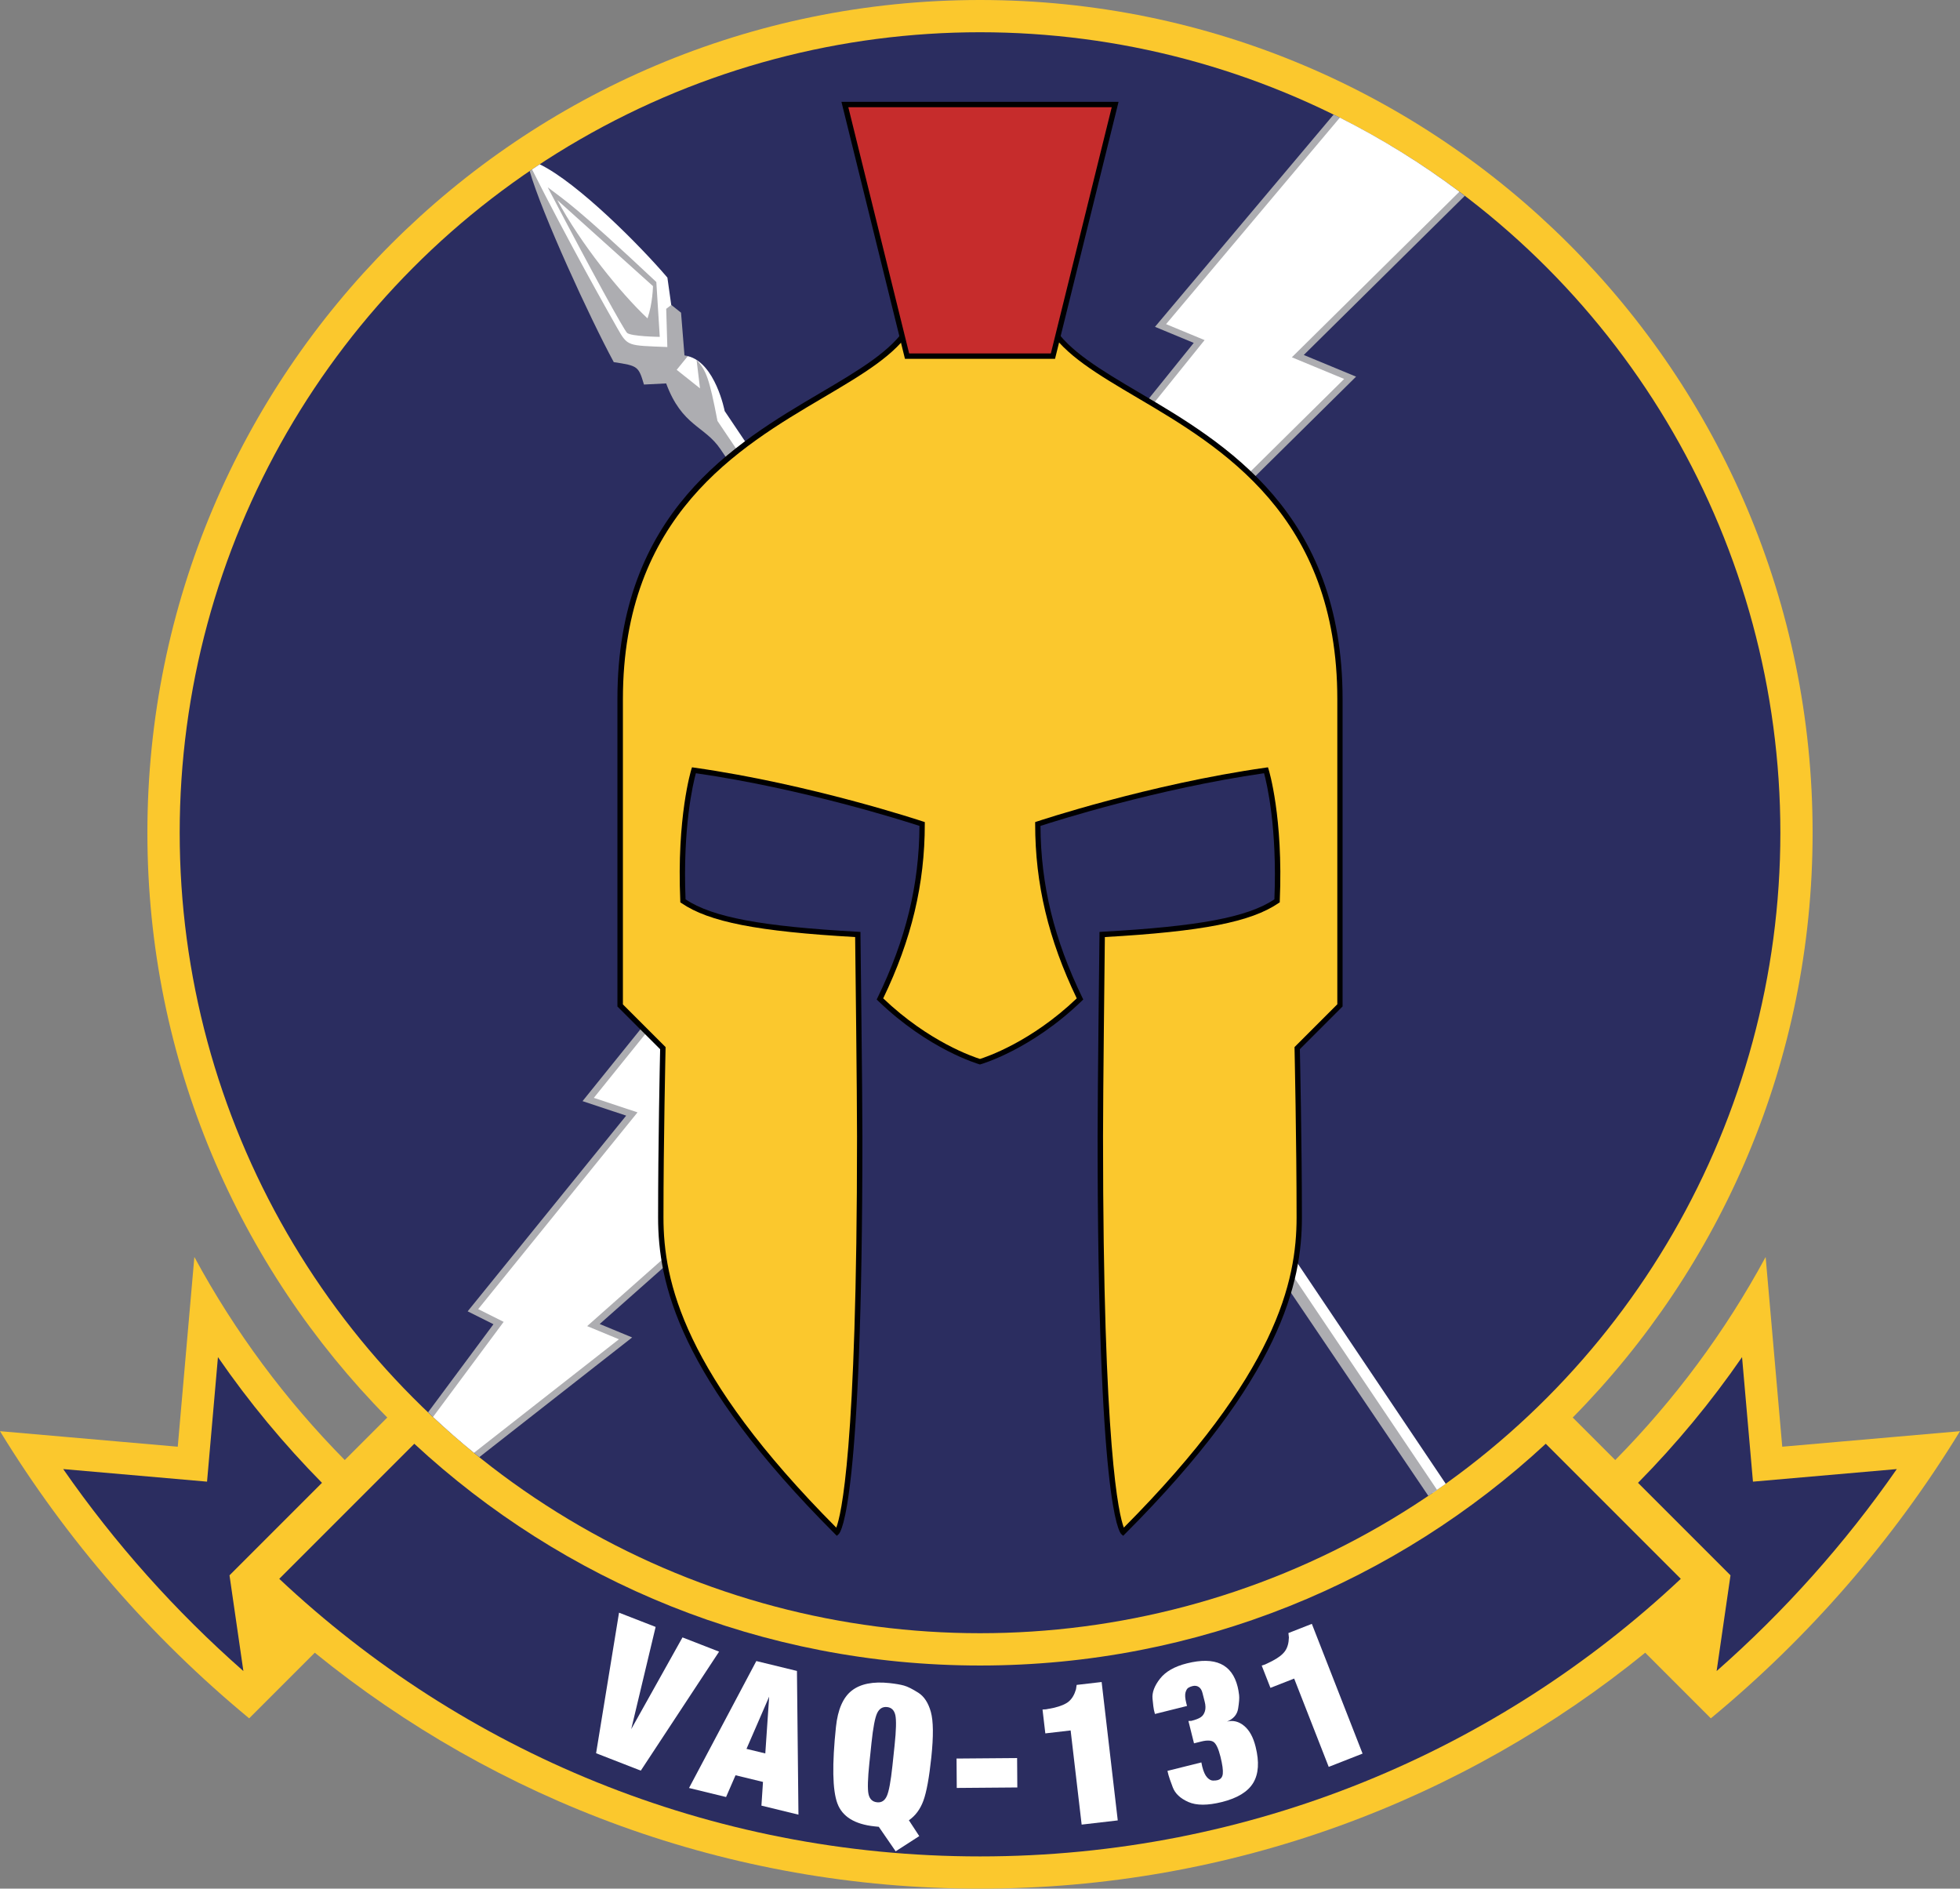<?xml version="1.0" encoding="UTF-8"?><svg id="Layer_2" xmlns="http://www.w3.org/2000/svg" viewBox="0 0 364.75 351.41"><rect x="0" y="0" width="364.75" height="351.41" fill="#808080" stroke="none"/><defs><style>.cls-1{fill:#fff;}.cls-2{fill:#adadb1;}.cls-3{fill:#fbc82d;}.cls-4{fill:#c62c2c;}.cls-5{fill:#2b2d60;}</style></defs><g id="Layer_1-2"><path class="cls-3" d="m182.38,351.41c46.92,0,90.01-16.45,123.79-43.9l12.21,12.21c18.25-15.08,33.96-33.14,46.37-53.43l-33.08,2.89-3.09-35.3c-7.52,13.91-16.98,26.62-27.99,37.78l-7.91-7.91c27.6-27.98,44.64-66.4,44.64-108.81C337.32,69.37,267.95,0,182.38,0S27.43,69.37,27.43,154.94c0,42.41,17.04,80.83,44.64,108.81l-7.91,7.91c-11.02-11.16-20.47-23.87-27.99-37.78l-3.09,35.3-33.08-2.89c12.41,20.29,28.12,38.35,46.37,53.43l12.21-12.21c33.79,27.45,76.87,43.9,123.79,43.9Z"/><circle class="cls-5" cx="182.38" cy="154.94" r="148.94"/><path class="cls-5" d="m45.28,310.91c-12.63-11.11-23.89-23.72-33.52-37.57l26.77,2.34,2.03-23.17c5.76,8.36,12.25,16.18,19.36,23.39l-17.21,17.21,2.58,17.79Z"/><path class="cls-5" d="m319.47,310.91c12.63-11.11,23.89-23.72,33.52-37.57l-26.77,2.34-2.03-23.17c-5.76,8.36-12.25,16.18-19.36,23.39l17.21,17.21-2.58,17.79Z"/><path class="cls-5" d="m182.38,345.41c50.46,0,96.33-19.62,130.41-51.65l-25.13-25.13c-27.64,25.61-64.63,41.26-105.28,41.26s-77.64-15.65-105.28-41.26l-25.13,25.13c34.08,32.03,79.96,51.65,130.41,51.65Z"/><path class="cls-1" d="m115.2,300.06l6.81,2.65-4.54,19.02,9.54-17.07,6.81,2.65-14.57,22.14-8.32-3.24,4.27-26.15Z"/><path class="cls-1" d="m128.22,332.69l12.53-23.63,7.56,1.84.28,26.74-6.89-1.68.29-4.41-5.11-1.24-1.76,4.05-6.89-1.68Zm10.7-7.29l3.5.85.72-10.57-4.22,9.72Z"/><path class="cls-1" d="m169.14,338.68l1.93,2.95-4.39,2.83-3.14-4.56-.79-.08c-3.7-.39-6.01-1.82-6.92-4.29-.91-2.47-1-7.22-.26-14.23.34-3.22,1.32-5.47,2.93-6.73,1.62-1.27,3.96-1.74,7.04-1.41,1.1.12,1.99.27,2.68.46.69.19,1.58.64,2.67,1.33,1.09.69,1.87,1.89,2.34,3.58.47,1.69.5,4.49.09,8.41-.4,3.79-.89,6.49-1.48,8.1s-1.5,2.82-2.72,3.66Zm-7.15-12.55l-.21,1.97c-.3,2.89-.35,4.8-.15,5.72s.74,1.44,1.6,1.52c.81.09,1.41-.3,1.8-1.15s.74-2.73,1.05-5.65l.4-3.79c.3-2.84.34-4.72.14-5.63-.21-.91-.71-1.41-1.53-1.5-.83-.09-1.46.29-1.86,1.14-.4.85-.75,2.7-1.05,5.54l-.19,1.83Z"/><path class="cls-1" d="m178.05,332.67l-.04-5.47,11.27-.09.04,5.47-11.27.09Z"/><path class="cls-1" d="m194.53,322.51l-.52-4.43.65-.04,1.42-.27c1.29-.3,2.24-.7,2.83-1.2.59-.5,1.04-1.26,1.33-2.26l.12-.81,4.65-.54,3,25.75-6.72.78-2.05-17.52-4.72.55Z"/><path class="cls-1" d="m217.28,329.49l6.29-1.57.16.77c.24.95.54,1.62.91,2.02s.74.59,1.11.59.65-.03.83-.08c.58-.15.91-.54.98-1.19s-.07-1.71-.44-3.19c-.36-1.44-.77-2.33-1.23-2.69-.46-.35-1.24-.39-2.33-.12l-1.12.28-.24.06-1.04-4.16.54-.02c.81-.2,1.39-.43,1.76-.68s.62-.62.77-1.11c.15-.48.14-1.08-.04-1.78-.07-.28-.12-.49-.16-.63l-.25-.98c-.13-.54-.37-.92-.7-1.13-.33-.22-.72-.27-1.16-.16-.26.06-.51.16-.75.3-.24.13-.42.43-.55.88-.12.45-.08,1.1.13,1.93l.15.59-5.97,1.49c-.06-.26-.13-.51-.19-.75-.06-.24-.15-.94-.26-2.09-.11-1.15.35-2.39,1.39-3.72,1.04-1.33,2.71-2.29,5.02-2.86,5.24-1.31,8.38.14,9.43,4.35.11.44.2.95.27,1.53.07.58,0,1.42-.18,2.54s-.88,1.92-2.07,2.41c1.14-.28,2.2-.02,3.19.8s1.7,2.12,2.14,3.91c.7,2.81.55,5.04-.45,6.7-1,1.65-2.94,2.84-5.83,3.56-2.65.66-4.73.66-6.23,0s-2.47-1.57-2.91-2.73c-.44-1.16-.7-1.91-.79-2.26l-.2-.8Z"/><path class="cls-1" d="m236.43,314.06l-1.63-4.16.62-.2,1.3-.63c1.18-.61,1.99-1.24,2.43-1.88.45-.64.68-1.48.71-2.52l-.09-.82,4.36-1.71,9.44,24.14-6.3,2.47-6.43-16.43-4.42,1.73Z"/><path class="cls-2" d="m131.33,176.45l-22.92,28.43,8.12,2.7-29.5,36.41,4.8,2.4-12.17,16.39c.3.29.61.58.91.86,3.27.24,7.16,3.35,7.63,6.67.33.27.66.54,1,.81l28.44-22.27-6.04-2.5,40.01-35.45-20.28-34.46Z"/><path class="cls-2" d="m248.19,21.31l-33.25,39.5,7.21,2.99-20.58,25.53,14.65,16.46,36.14-35.71-9.73-4.03,29.96-29.61c-.33-.26-.67-.51-1.01-.76-7.36-2.05-16.98-6.86-22.24-13.79-.38-.19-.77-.38-1.15-.57Z"/><path class="cls-1" d="m249.35,21.88l-32.35,38.43,7.17,2.97-20.96,26,13.07,14.69,33.86-33.46-9.73-4.03,31.18-30.81c-6.97-5.22-14.41-9.84-22.25-13.79Z"/><path class="cls-1" d="m131.17,178.65l-20.66,25.62,8.13,2.7-29.65,36.61,4.74,2.37-13.15,17.7c2.46,2.31,5,4.54,7.62,6.67l26.98-21.13-5.91-2.45,40.74-36.09-18.84-32.02Z"/><path class="cls-1" d="m226.57,218.54l40.02,59.26c.82-.57,1.65-1.14,2.46-1.72l-40.12-59.68-2.36,2.14Z"/><path class="cls-1" d="m158.16,111.13l-23.3-34.65s-1.72-8.97-6.86-10.22c-.34.23-.45.18-.63-.11-.36-.04-.74-.04-1.13,0l-2.04-14.5c-4.9-5.76-16.62-17.61-23.76-21.08-.5.33-1,.65-1.49.99l15.86,34.22,10.47,2.8,30.48,45.13,2.39-2.56Z"/><path class="cls-2" d="m157.84,114.45l-24.32-36.13c-1.53-7.98-2.1-9.39-3.89-11.36l.64,5.3-4.34-3.45,2.08-2.56c-.2-.05-.41-.09-.63-.11l-.64-7.96-1.81-1.44-.95.72.21,7.11c-7.45-.3-7.36-.09-9.32-3.53-1.87-3.3-9.23-16.32-15.86-29.52-.15.1-.29.2-.44.3,2.21,7.78,11.21,27.36,15.65,35.56,4.51.68,4.6.77,5.62,4.17l4.13-.21c2.94,7.96,7.16,7.88,10.09,12.21l22.34,33.02,1.46-2.11Z"/><path class="cls-2" d="m220.11,210.76l45.7,67.57c.54-.37,1.08-.75,1.62-1.12l-46.12-68.5-1.2,2.05Z"/><path d="m209.02,285.76l-.35-.32c-.45-.41-4.41-5.94-4.41-73.97,0-8.46.35-37.31.35-37.6v-.47s.47-.03.47-.03c17.99-1,27.05-2.69,32.08-6.03.55-13.39-1.41-21.6-1.92-23.47-19.93,2.87-38.85,8.91-41.61,9.8.05,10.98,2.54,21.15,7.8,31.97l.16.33-.26.25c-9.43,9.11-18.74,11.78-18.83,11.8l-.13.04-.13-.04c-.09-.03-9.4-2.69-18.83-11.8l-.26-.25.16-.33c5.26-10.83,7.75-21,7.8-31.97-2.75-.9-21.68-6.93-41.61-9.8-.51,1.86-2.47,10.07-1.92,23.47,5.03,3.33,14.09,5.03,32.08,6.03l.47.03v.47c0,.29.36,29.14.36,37.6,0,68.02-3.96,73.56-4.41,73.97l-.35.32-.34-.34c-29.18-29.18-32.92-46.8-32.92-58.89,0-13.4.33-29.29.38-31.31l-7.95-7.95v-57.19c0-34.72,21.83-47.59,37.77-56.98,7.15-4.21,13.32-7.85,16.09-12.47,4.26-7.23,13.1-9.9,13.48-10.01l.14-.04.14.04c.38.11,9.22,2.78,13.48,10.01,2.77,4.61,8.94,8.25,16.08,12.46,15.94,9.4,37.77,22.27,37.77,56.98v57.19l-7.95,7.95c.04,2.02.38,17.91.38,31.31,0,12.09-3.74,29.7-32.92,58.89l-.34.34Z"/><path class="cls-3" d="m115.9,186.86l7.96,7.96v.21c0,.17-.39,17.24-.39,31.5,0,11.83,3.67,29.07,32.16,57.71.85-2.19,3.86-14.06,3.86-72.77,0-7.86-.3-33.35-.35-37.12-18.13-1.03-27.22-2.81-32.33-6.32l-.21-.14v-.25c-.69-15.61,2.03-24.38,2.05-24.47l.13-.4.42.06c21.71,3.08,42.35,9.95,42.56,10.02l.34.11v.36c0,11.16-2.46,21.48-7.74,32.44,8.53,8.14,16.86,10.91,18.01,11.27,1.15-.36,9.48-3.13,18.01-11.27-5.28-10.97-7.74-21.29-7.74-32.44v-.36l.34-.11c.21-.07,20.85-6.94,42.56-10.02l.42-.06.13.4c.03.09,2.74,8.86,2.07,24.47v.25s-.22.14-.22.14c-5.12,3.51-14.2,5.29-32.33,6.32-.04,3.78-.34,29.26-.34,37.12,0,58.42,2.98,70.46,3.87,72.76,28.48-28.63,32.15-45.87,32.15-57.7,0-14.26-.38-31.33-.38-31.5v-.21s7.96-7.96,7.96-7.96v-56.77c0-34.15-21.55-46.85-37.28-56.12-7.26-4.28-13.53-7.98-16.43-12.81-3.78-6.41-11.61-9.15-12.76-9.52-1.15.37-8.99,3.11-12.76,9.52-2.9,4.84-9.17,8.53-16.44,12.82-15.73,9.27-37.28,21.98-37.28,56.12v56.77Z"/><polygon points="196.34 66.76 168.41 66.76 156.59 18.95 208.16 18.95 196.34 66.76"/><polygon class="cls-4" points="169.19 65.76 195.56 65.76 206.89 19.95 157.87 19.95 169.19 65.76"/><path class="cls-2" d="m122.14,52.47c-15.23-14.3-17.04-15.19-20.21-17.62,8.55,16.4,14.11,26.36,14.74,27.06s6.11.77,6.11.77l-.64-10.21Zm-1.64,6.77c-5.04-4.72-12.45-13.91-16.79-22.02l17.81,16.02s-.06,3.26-1.02,6Z"/></g></svg>